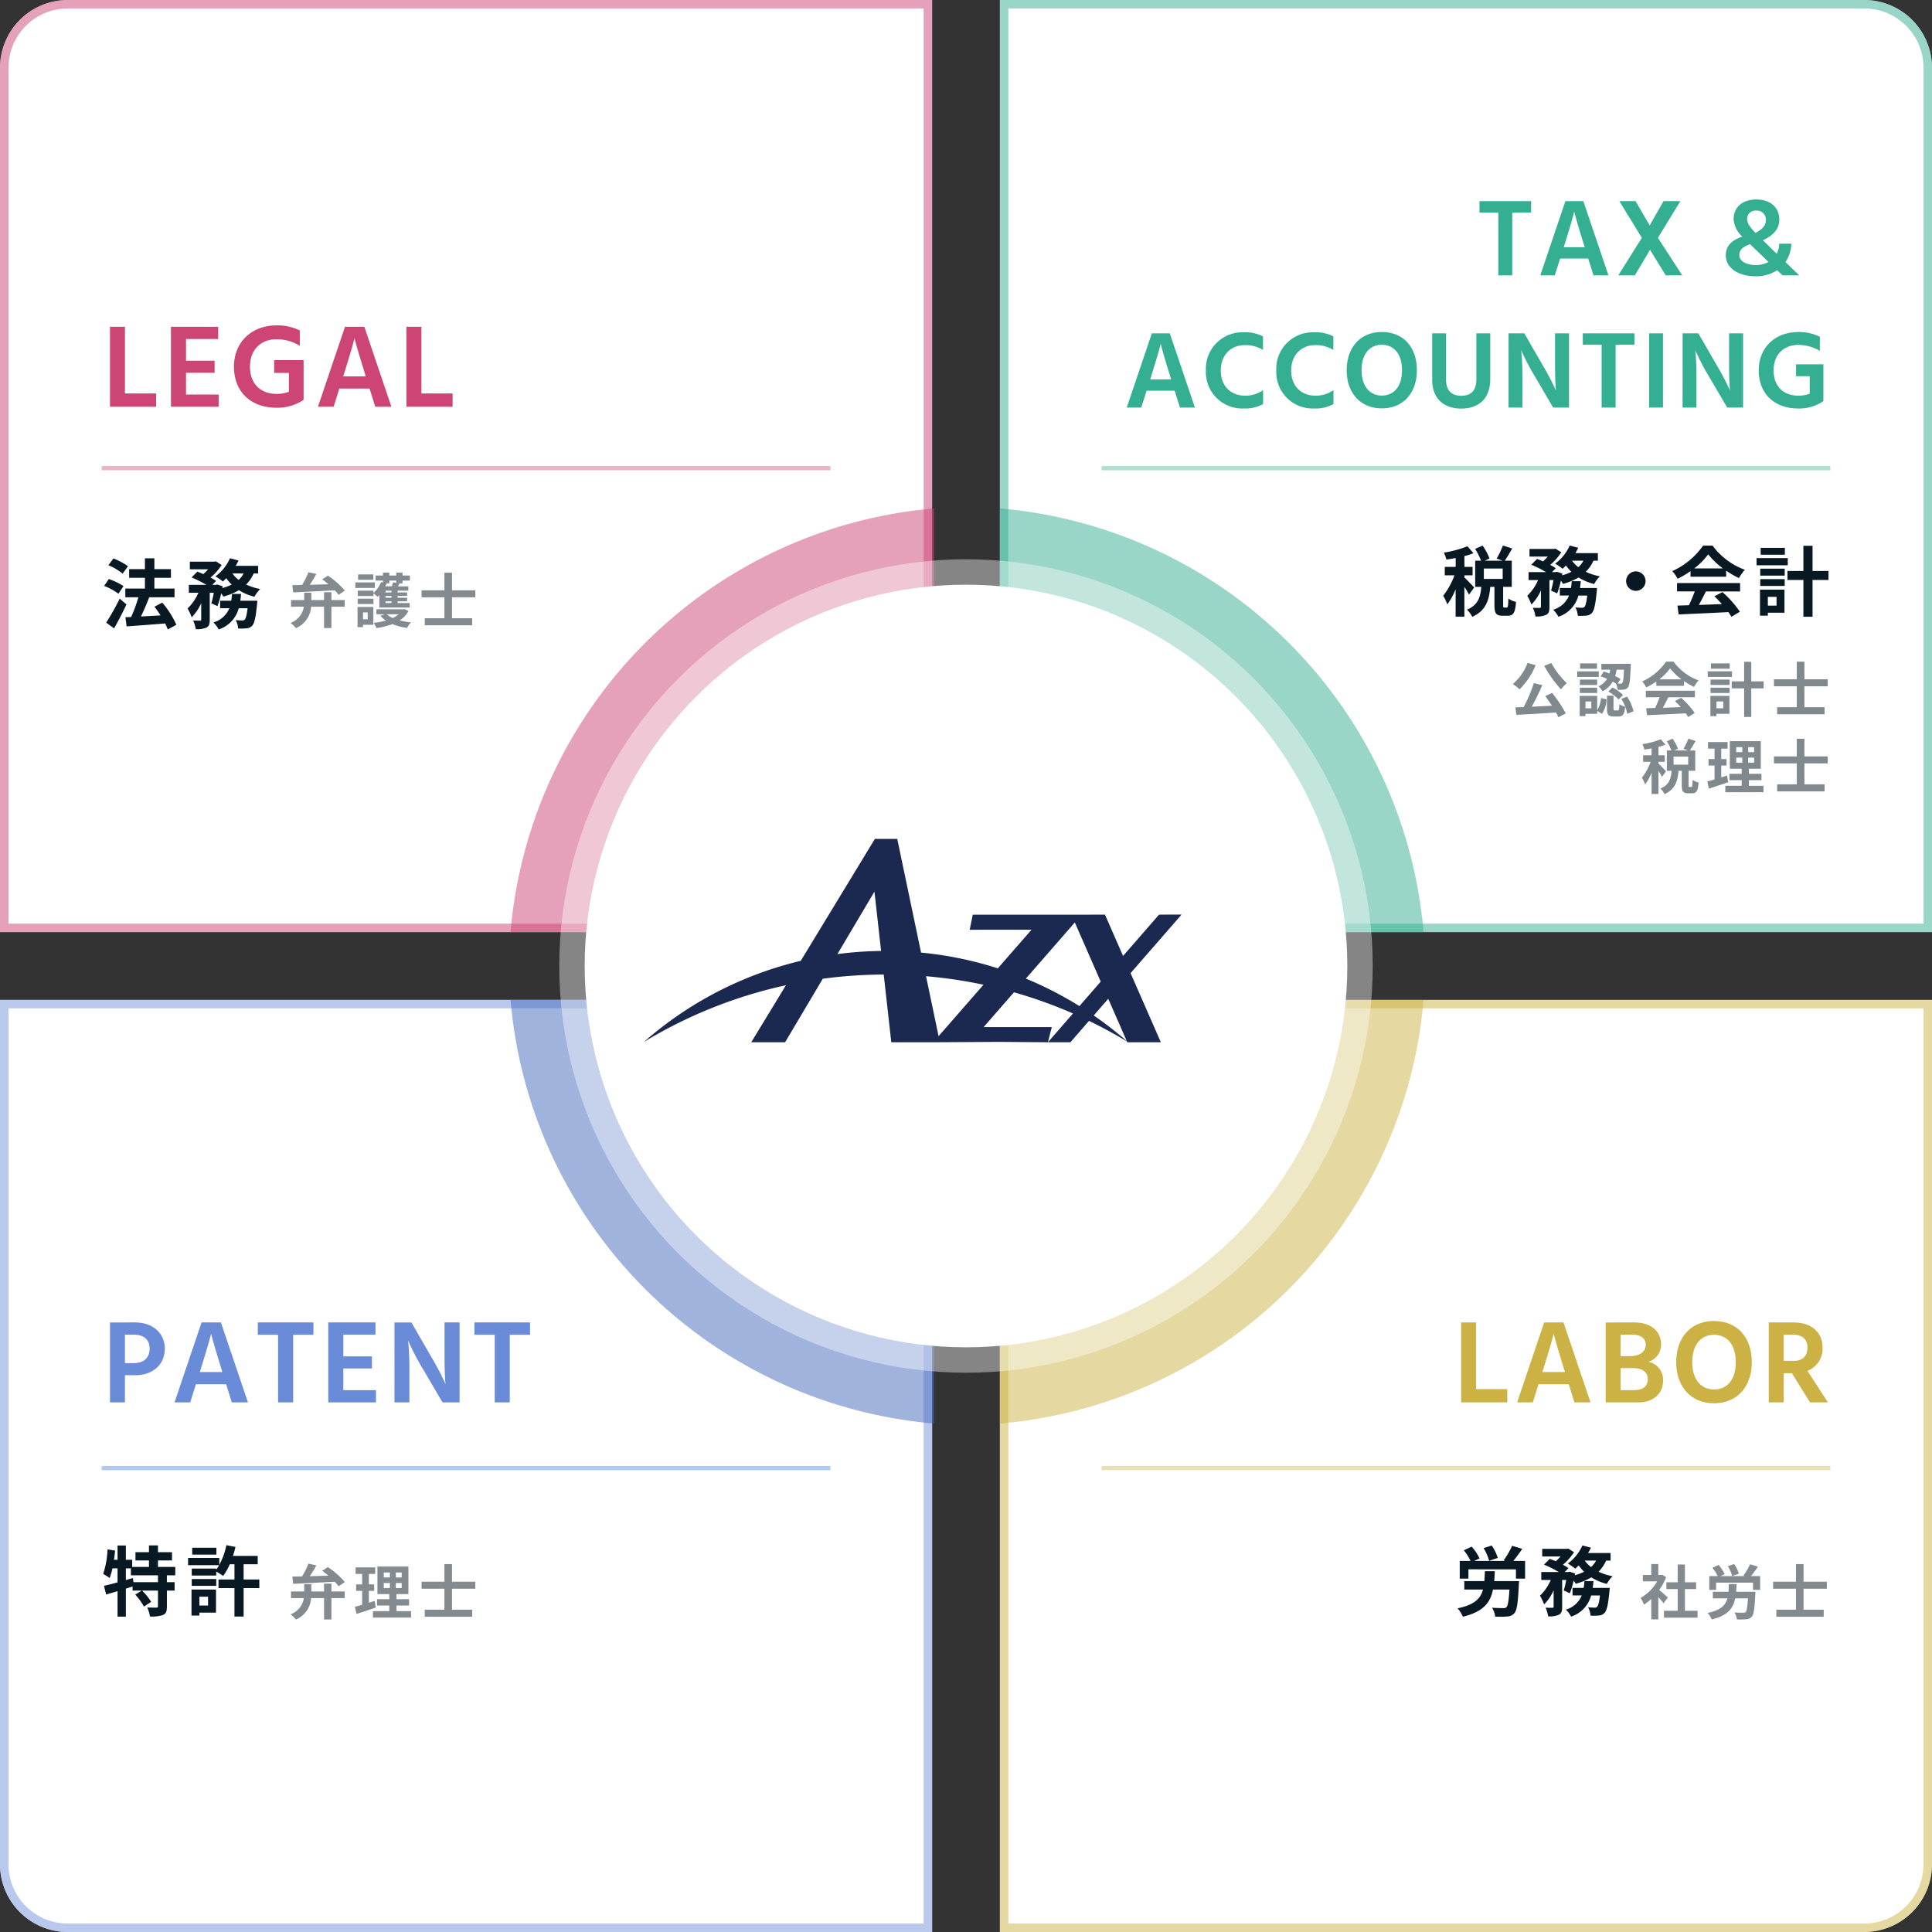 <svg xmlns="http://www.w3.org/2000/svg" width="456" height="456" viewBox="0 0 456 456">
  <rect x="0" y="0" width="456" height="456" fill="#333333" stroke="none"/>
  <g id="Group_6383" data-name="Group 6383" transform="translate(23449 21344)">
    <path id="Path_17911" data-name="Path 17911" d="M16,0H220V220H0V16A16,16,0,0,1,16,0Z" transform="translate(-23449 -21344)" fill="#fff"/>
    <path id="Rectangle_2893_-_Outline" data-name="Rectangle 2893 - Outline" d="M16,2A14,14,0,0,0,2,16V218H218V2H16m0-2H220V220H0V16A16,16,0,0,1,16,0Z" transform="translate(-23449 -21344)" fill="rgba(204,69,116,0.5)"/>
    <path id="Path_17917" data-name="Path 17917" d="M0,0H204a16,16,0,0,1,16,16V220H0Z" transform="translate(-23213 -21344)" fill="#fff"/>
    <path id="Rectangle_2913_-_Outline" data-name="Rectangle 2913 - Outline" d="M2,2V218H218V16A14,14,0,0,0,204,2H2M0,0H204a16,16,0,0,1,16,16V220H0Z" transform="translate(-23213 -21344)" fill="rgba(52,175,146,0.5)"/>
    <path id="Path_17918" data-name="Path 17918" d="M22794,24344.506a12,12,0,0,1-12-12v-88a109.845,109.845,0,0,1,100,100Z" transform="translate(-45995 -45468.508)" fill="#34af92" opacity="0.5"/>
    <path id="Path_17912" data-name="Path 17912" d="M0,12A12,12,0,0,1,12,0h88A109.847,109.847,0,0,1,0,100Z" transform="translate(-23228.508 -21124.002) rotate(180)" fill="#cc4574" opacity="0.5"/>
    <path id="Path_17919" data-name="Path 17919" d="M0,0H220V204a16,16,0,0,1-16,16H0Z" transform="translate(-23213 -21108)" fill="#fff"/>
    <path id="Rectangle_2898_-_Outline" data-name="Rectangle 2898 - Outline" d="M2,2V218H204a14,14,0,0,0,14-14V2H2M0,0H220V204a16,16,0,0,1-16,16H0Z" transform="translate(-23213 -21108)" fill="rgba(204,178,69,0.5)"/>
    <path id="Path_17920" data-name="Path 17920" d="M0,12A12,12,0,0,1,12,0h88A109.847,109.847,0,0,1,0,100Z" transform="translate(-23213 -21107.998)" fill="#ccb245" opacity="0.5"/>
    <path id="Path_17713" data-name="Path 17713" d="M0,0H220V220H16A16,16,0,0,1,0,204Z" transform="translate(-23449 -21108)" fill="#fff"/>
    <path id="Path_17713_-_Outline" data-name="Path 17713 - Outline" d="M2,2V204a14,14,0,0,0,14,14H218V2H2M0,0H220V220H16A16,16,0,0,1,0,204Z" transform="translate(-23449 -21108)" fill="rgba(160,182,230,0.75)"/>
    <path id="Path_17921" data-name="Path 17921" d="M12,100A12,12,0,0,1,0,88V0A109.847,109.847,0,0,1,100,100Z" transform="translate(-23228.508 -21008) rotate(180)" fill="#4369bc" opacity="0.5"/>
    <g id="Group_6048" data-name="Group 6048" transform="translate(-24095 -24067)">
      <circle id="Ellipse_694" data-name="Ellipse 694" cx="96" cy="96" r="96" transform="translate(778 2855)" fill="#fff" opacity="0.4"/>
      <circle id="Ellipse_682" data-name="Ellipse 682" cx="90" cy="90" r="90" transform="translate(784 2861)" fill="#fff"/>
      <g id="Group_6043" data-name="Group 6043" transform="translate(798 2921)">
        <path id="Path_1365" data-name="Path 1365" d="M240.262,270.34l-5.314.009-8.492,9.756-4.273-9.755-7.916.019H190.98l-.721,3.553,14.593-.007-7.956,9.112a86.154,86.154,0,0,0-18.115-3.717l-5.623-26.832h-5.279l-17.493,28.779a86.385,86.385,0,0,0-37,19.13,109.641,109.641,0,0,1,33.5-13.37L138.7,300.475h7.991l8.89-14.992a111.266,111.266,0,0,1,14.383-.994l1.789,15.986h11.461l0-.007,13.341-.081c2.02,0,12.163.088,12.164.088h5.307l4.392-5.045q4.6,2.222,8.948,4.847l.087.2,7.923,0-7.146-16.314Zm-25.194,1.86,6.115,13.96-5.03,5.777a86.319,86.319,0,0,0-12.633-6.489Zm-56.033,7.466,8.744-14.745,1.567,14A87.237,87.237,0,0,0,159.034,279.666Zm20.916,5.222a110.259,110.259,0,0,1,13.565,2.01l-10.6,12.139Zm28.77,15.587.914-3.573-16.09-.007,7.159-8.213a109.473,109.473,0,0,1,13.93,5Zm10.813-6.325,3.425-3.935,4.375,9.985A87.14,87.14,0,0,0,219.534,294.15Z" transform="translate(-113.386 -252.476)" fill="#1b2951"/>
      </g>
    </g>
    <path id="Path_17913" data-name="Path 17913" d="M6.21-13.356a15.8,15.8,0,0,0-3.438-1.836l-1.188,1.6A13.729,13.729,0,0,1,4.95-11.61Zm-1.062,4.7a14.5,14.5,0,0,0-3.474-1.674l-1.1,1.62A13.867,13.867,0,0,1,3.96-6.858Zm-.9,2.952A53.793,53.793,0,0,1,1.062-.054L2.916,1.314C3.924-.414,4.968-2.466,5.85-4.338ZM17.622.468a20.943,20.943,0,0,0-3.33-5.238L12.456-3.8c.486.63.99,1.332,1.44,2.052-1.584.09-3.186.18-4.626.252.648-1.35,1.368-3.006,1.944-4.518l-.072-.018H17.19V-8.082H12.438V-10.62h3.906v-2.052H12.438v-2.556H10.206v2.556H6.48v2.052h3.726v2.538H5.58V-6.03H8.658a32.613,32.613,0,0,1-1.71,4.662L5.6-1.314,5.886.846c2.43-.18,5.832-.414,9.09-.7a9.941,9.941,0,0,1,.612,1.422Zm15.1-5.688c.072-.522.126-1.062.18-1.6H30.762a15.027,15.027,0,0,1-.18,1.6H27.954v1.782h2.178A5.77,5.77,0,0,1,26.37-.09a6.054,6.054,0,0,1,1.242,1.656,7.191,7.191,0,0,0,4.734-5h2.088C34.236-1.764,34-.99,33.75-.756a.733.733,0,0,1-.576.2,15.244,15.244,0,0,1-1.548-.09,4.72,4.72,0,0,1,.576,1.98A13.754,13.754,0,0,0,34.218,1.3a1.979,1.979,0,0,0,1.314-.63c.522-.576.846-1.962,1.134-5.076.036-.252.072-.81.072-.81Zm.792-6.444a5.47,5.47,0,0,1-1.188,1.53,7.058,7.058,0,0,1-1.494-1.53Zm3.42,0v-1.782h-5.31a12.068,12.068,0,0,0,.666-1.26l-2-.54a10.731,10.731,0,0,1-3.438,4.284A15.718,15.718,0,0,1,28.6-9.756a10.717,10.717,0,0,0,.81-.774A10.177,10.177,0,0,0,30.69-9.036a10.906,10.906,0,0,1-2.2.828l.072-.414-1.3-.432-.288.09h-.864L27-9.882a10.074,10.074,0,0,0-1.314-.792,13.436,13.436,0,0,0,2.628-2.97l-1.368-.864-.324.072H20.808v1.8h4.32A11.24,11.24,0,0,1,23.994-11.5c-.486-.216-.99-.414-1.422-.576l-1.35,1.368A26.112,26.112,0,0,1,24.7-8.964H20.574v1.872h2.25a11.31,11.31,0,0,1-2.556,3.708,12,12,0,0,1,.972,2.07,10.906,10.906,0,0,0,2.25-3.33V-.792c0,.216-.072.252-.288.27-.234,0-.954,0-1.62-.018a7.131,7.131,0,0,1,.612,2.034,5.309,5.309,0,0,0,2.538-.378c.63-.324.774-.9.774-1.872V-7.092h.954a23.462,23.462,0,0,1-.576,2.484l1.44.666a21.012,21.012,0,0,0,.882-3.006,6.813,6.813,0,0,1,.5.756A14.408,14.408,0,0,0,32.382-7.7a12.965,12.965,0,0,0,3.672,1.548A8.221,8.221,0,0,1,37.4-7.974a14.006,14.006,0,0,1-3.312-1.062,8.842,8.842,0,0,0,1.8-2.628Z" transform="translate(-23425 -21197)" fill="#081924"/>
    <path id="Path_17923" data-name="Path 17923" d="M13.284-6.57H7.506l-.144-.972-1.656.468V-9.828H6.894V-8.19h6.39ZM17.37-8.19v-1.98H13.284V-11.7H16.6v-1.944H13.284v-1.6H11.16v1.6H7.974V-11.7H11.16v1.53H7.2v-1.692H5.706v-3.366H3.744v3.366H2.9q.162-1.08.27-2.16L1.386-14.31A21.89,21.89,0,0,1,.36-8.514a11.459,11.459,0,0,1,1.512.972,14.562,14.562,0,0,0,.666-2.286H3.744v3.312c-1.206.324-2.322.612-3.2.81l.5,2.052c.81-.234,1.728-.5,2.7-.792V1.566H5.706V-5.04c.522-.162,1.062-.342,1.584-.5v.954H9.468L7.92-3.636A14.4,14.4,0,0,1,9.972-.81l1.71-1.1A14.117,14.117,0,0,0,9.522-4.59h3.762V-.864c0,.234-.072.288-.378.306-.288,0-1.26,0-2.16-.036a7.8,7.8,0,0,1,.648,2.124,8.171,8.171,0,0,0,3.1-.36c.72-.342.9-.918.9-2V-4.59h1.818V-6.57H15.39V-8.19Zm9.7-6.5H21.366v1.62h5.706ZM25.11-3.132v2.07H23.058v-2.07Zm1.872-1.692H21.2V1.314h1.854v-.7h3.924Zm-5.724-.882h5.778v-1.6H21.258ZM37.206-7.2H33.5v-3.6h3.33v-1.962h-5.85a20.529,20.529,0,0,0,.594-2.124L29.43-15.3a16.469,16.469,0,0,1-1.674,4.662v-1.638H20.394v1.692H27.72a8.948,8.948,0,0,1-.684,1.062v-.252H21.258v1.638h5.778v-.936a15.374,15.374,0,0,1,1.638,1.044A14.765,14.765,0,0,0,30.24-10.8h1.1v3.6H27.576v2.034h3.762V1.548H33.5V-5.166h3.708Z" transform="translate(-23425 -20964)" fill="#081924"/>
    <path id="Path_17914" data-name="Path 17914" d="M5.488-3.136V-18.872H1.96V0H12.852V-3.136Zm14.42.252V-8.008h6.748v-2.856H19.908v-5.124H27.5v-2.884H16.352V0H27.608V-2.884ZM47.656-11H40.712V-7.98h3.472v4.452a8.2,8.2,0,0,1-2.828.5C37.408-3.024,35-5.488,35-9.464c0-3.92,2.52-6.468,6.3-6.468a10.5,10.5,0,0,1,5.46,1.54V-18a11.931,11.931,0,0,0-5.516-1.2c-5.712,0-10.024,3.836-10.024,9.744,0,6.048,4.116,9.688,10,9.688a11.15,11.15,0,0,0,6.44-1.848l-.028-.308h.028Zm9.352,3.836.252-.812c2.156-6.86,2.408-8.26,2.408-8.26s.28,1.4,2.408,8.232l.252.84ZM64.568,0h3.808L61.992-18.872H57.428L51.044,0h3.7l1.344-4.284h7.14ZM75.46-3.136V-18.872H71.932V0H82.824V-3.136Z" transform="translate(-23425 -21248)" fill="#cc4574"/>
    <path id="Path_17922" data-name="Path 17922" d="M5.488-9.268v-6.72H7.56c2.548,0,3.752,1.316,3.752,3.3S10.136-9.268,7.476-9.268Zm-3.528-9.6V0H5.488V-6.412H7.952c3.892,0,6.944-2.324,6.944-6.272,0-3.556-2.716-6.188-7.028-6.188Zm21.2,11.7.252-.812c2.156-6.86,2.408-8.26,2.408-8.26s.28,1.4,2.408,8.232l.252.84ZM30.716,0h3.808L28.14-18.872H23.576L17.192,0h3.7l1.344-4.284h7.14ZM49.98-18.872H36.848v2.912h4.788V0h3.556V-15.96H49.98ZM57.036-2.884V-8.008h6.748v-2.856H57.036v-5.124h7.588v-2.884H53.48V0H64.736V-2.884ZM69.1,0h3.528V-7.868a64.879,64.879,0,0,0-.308-6.748A55.68,55.68,0,0,0,75.852-7.84L80.444,0h4.032V-18.872H80.92V-11c0,4.34.224,6.664.224,6.664A62.808,62.808,0,0,0,77.644-11l-4.536-7.868h-4Zm32-18.872H87.976v2.912h4.788V0H96.32V-15.96h4.788Z" transform="translate(-23425 -21013)" fill="#6a8cd8"/>
    <path id="Path_17915" data-name="Path 17915" d="M1.19-7.182c2.562-.112,6.272-.294,9.828-.49a10.36,10.36,0,0,1,.9,1.078L13.384-7.6a18.9,18.9,0,0,0-3.99-3.528l-1.344.868c.476.35.98.756,1.47,1.162-1.512.042-3.024.084-4.4.126.532-.8,1.078-1.694,1.54-2.562L4.8-11.942a19.417,19.417,0,0,1-1.5,3.01c-.854.014-1.638.028-2.3.042Zm9.03-.042H8.484v1.848h-3V-7.1H3.808v1.722H.686v1.568H3.724A4.9,4.9,0,0,1,.574.028,6.194,6.194,0,0,1,1.834,1.26a5.946,5.946,0,0,0,3.6-5.068H8.484v5.04H10.22v-5.04h3.136V-5.376H10.22Zm9.884-4.2H16.52v1.26H20.1Zm.378,1.876h-4.62v1.316h4.62Zm-1.694,7.1V-.84H17.682V-2.45Zm1.33-1.3H16.394V1.022h1.288V.462h2.436Zm-3.682-.686h3.71V-5.684h-3.71ZM23.884-9.3v-.672h1.638v.518l-.728-.112a6.692,6.692,0,0,1-.35.952H22.932c.112-.224.21-.448.308-.672L23.184-9.3ZM24.4-7.168H22.988v-.42H24.4Zm0,1.246H22.988v-.42H24.4Zm0,1.26H22.988v-.42H24.4Zm-2.87,1.05H28.7v-1.05H25.844v-.42h2.24v-.84h-2.24v-.42h2.24v-.826h-2.24v-.42h2.534V-8.61H25.914c.126-.21.252-.448.378-.686h.714v-.672h1.736v-1.19H27.006v-.7H25.522v.7H23.884v-.7H22.4v.7H20.65v1.19H22.4v.462l-.462-.126a6.893,6.893,0,0,1-1.792,2.59V-7.6h-3.71v1.274h3.71v-.616a10.418,10.418,0,0,1,.98.812c.14-.126.266-.266.406-.42Zm4.55,1.6a6.079,6.079,0,0,1-1.372.882,5.637,5.637,0,0,1-1.428-.882Zm1.372-1.246-.266.056H20.846v1.19h1.918l-.966.364a6.674,6.674,0,0,0,1.288,1.12A16.8,16.8,0,0,1,20.174,0a5.049,5.049,0,0,1,.658,1.246A17.3,17.3,0,0,0,24.626.294a13.656,13.656,0,0,0,3.444.91,5.658,5.658,0,0,1,.938-1.316,15.416,15.416,0,0,1-2.674-.462,6.111,6.111,0,0,0,2.072-2.2ZM44.184-6.02V-7.672h-5.5V-11.83H36.89v4.158H31.5V-6.02h5.39v4.942H32.256V.588H43.442V-1.078h-4.76V-6.02Z" transform="translate(-23381 -21197)" fill="#081924" opacity="0.5"/>
    <path id="Path_17924" data-name="Path 17924" d="M1.19-7.182c2.562-.112,6.272-.294,9.828-.49a10.36,10.36,0,0,1,.9,1.078L13.384-7.6a18.9,18.9,0,0,0-3.99-3.528l-1.344.868c.476.35.98.756,1.47,1.162-1.512.042-3.024.084-4.4.126.532-.8,1.078-1.694,1.54-2.562L4.8-11.942a19.417,19.417,0,0,1-1.5,3.01c-.854.014-1.638.028-2.3.042Zm9.03-.042H8.484v1.848h-3V-7.1H3.808v1.722H.686v1.568H3.724A4.9,4.9,0,0,1,.574.028,6.194,6.194,0,0,1,1.834,1.26a5.946,5.946,0,0,0,3.6-5.068H8.484v5.04H10.22v-5.04h3.136V-5.376H10.22ZM20.426-3.15c-.448.154-.91.294-1.372.434v-2.8h1.26V-7.042h-1.26V-9.506h1.5V-11.06h-4.62v1.554h1.54v2.464H16.058v1.526h1.414v3.29c-.644.182-1.218.336-1.708.462L16.142-.07c1.344-.434,3.024-.966,4.564-1.512Zm2.156-4.228h1.442v1.2H22.582Zm0-2.478h1.442V-8.68H22.582ZM26.81-8.68H25.424V-9.856H26.81Zm0,2.506H25.424v-1.2H26.81ZM25.578-.728v-1.33h2.968v-1.5H25.578v-1.2h2.814v-6.51H21.084v6.51h2.8v1.2h-2.9v1.5h2.9v1.33H20.02V.784h9V-.728ZM44.184-6.02V-7.672h-5.5V-11.83H36.89v4.158H31.5V-6.02h5.39v4.942H32.256V.588H43.442V-1.078h-4.76V-6.02Z" transform="translate(-23381 -20963)" fill="#081924" opacity="0.5"/>
    <path id="Path_17916" data-name="Path 17916" d="M0,0H172V1H0Z" transform="translate(-23425 -21234)" fill="#cc4574" opacity="0.4"/>
    <path id="Path_17714" data-name="Path 17714" d="M0,0H172V1H0Z" transform="translate(-23425 -20998)" fill="#b3c8ee"/>
    <path id="Path_17928" data-name="Path 17928" d="M-27.486-12.294a10.769,10.769,0,0,0-1.44-2.934l-1.908.63a11.214,11.214,0,0,1,1.3,2.988Zm-.846,5.472c.072-.738.108-1.512.144-2.34h-2.34c-.036.846-.054,1.62-.126,2.34h-4.734v2h4.41c-.594,2.178-2.052,3.6-5.994,4.428a7.445,7.445,0,0,1,1.242,1.98c4.806-1.17,6.48-3.276,7.11-6.408h3.888c-.162,2.646-.378,3.852-.72,4.176a1.045,1.045,0,0,1-.756.2c-.468,0-1.584-.018-2.646-.09A4.662,4.662,0,0,1-28.1,1.566a23.029,23.029,0,0,0,2.826-.036A2.275,2.275,0,0,0-23.58.756c.612-.666.864-2.448,1.062-6.714.036-.27.054-.864.054-.864Zm4.5-4.752a33.837,33.837,0,0,0,2.124-2.862l-2.394-.72a18.3,18.3,0,0,1-2.016,3.438l.4.144h-7.362l1.278-.594a10.884,10.884,0,0,0-1.854-2.79l-1.854.864a11.8,11.8,0,0,1,1.6,2.52h-2.556V-7.4h2.052v-2.2H-23.2v2.2h2.16v-4.176ZM-5.076-5.22c.072-.522.126-1.062.18-1.6H-7.038a15.026,15.026,0,0,1-.18,1.6H-9.846v1.782h2.178A5.77,5.77,0,0,1-11.43-.09a6.054,6.054,0,0,1,1.242,1.656,7.191,7.191,0,0,0,4.734-5h2.088C-3.564-1.764-3.8-.99-4.05-.756a.733.733,0,0,1-.576.2,15.244,15.244,0,0,1-1.548-.09A4.72,4.72,0,0,1-5.6,1.332,13.754,13.754,0,0,0-3.582,1.3,1.979,1.979,0,0,0-2.268.666C-1.746.09-1.422-1.3-1.134-4.41c.036-.252.072-.81.072-.81Zm.792-6.444a5.47,5.47,0,0,1-1.188,1.53,7.058,7.058,0,0,1-1.494-1.53Zm3.42,0v-1.782h-5.31a12.068,12.068,0,0,0,.666-1.26l-2-.54a10.731,10.731,0,0,1-3.438,4.284A15.718,15.718,0,0,1-9.2-9.756a10.717,10.717,0,0,0,.81-.774A10.177,10.177,0,0,0-7.11-9.036a10.906,10.906,0,0,1-2.2.828l.072-.414-1.3-.432-.288.09h-.864l.882-.918a10.074,10.074,0,0,0-1.314-.792,13.436,13.436,0,0,0,2.628-2.97l-1.368-.864-.324.072h-5.814v1.8h4.32A11.24,11.24,0,0,1-13.806-11.5c-.486-.216-.99-.414-1.422-.576l-1.35,1.368A26.112,26.112,0,0,1-13.1-8.964h-4.122v1.872h2.25a11.31,11.31,0,0,1-2.556,3.708,12,12,0,0,1,.972,2.07,10.906,10.906,0,0,0,2.25-3.33V-.792c0,.216-.072.252-.288.27-.234,0-.954,0-1.62-.018a7.131,7.131,0,0,1,.612,2.034,5.309,5.309,0,0,0,2.538-.378c.63-.324.774-.9.774-1.872V-7.092h.954a23.462,23.462,0,0,1-.576,2.484l1.44.666a21.012,21.012,0,0,0,.882-3.006,6.813,6.813,0,0,1,.5.756A14.408,14.408,0,0,0-5.418-7.7,12.965,12.965,0,0,0-1.746-6.156,8.221,8.221,0,0,1-.4-7.974,14.006,14.006,0,0,1-3.708-9.036a8.842,8.842,0,0,0,1.8-2.628Z" transform="translate(-23068 -20964)" fill="#081924"/>
    <path id="Path_17929" data-name="Path 17929" d="M-84.06-5.328c-.342-.4-1.818-1.962-2.3-2.358v-.522h1.926v-2h-1.926v-2.538a18.769,18.769,0,0,0,2.142-.684l-1.422-1.638a25.731,25.731,0,0,1-5.58,1.494,7.42,7.42,0,0,1,.594,1.638c.7-.09,1.44-.216,2.2-.36v2.088h-2.574v2h2.286a17.59,17.59,0,0,1-2.664,4.824A10.626,10.626,0,0,1-90.4-1.35a16,16,0,0,0,1.962-3.564V1.548h2.07v-7.02a15.772,15.772,0,0,1,1.08,1.818Zm6.732-2.034h-4.446V-9.81h4.446Zm.378,6.768c-.234,0-.27-.054-.27-.594v-4.3h2.034v-6.174h-1.656c.522-.756,1.17-1.836,1.764-2.88l-2.2-.7a19.342,19.342,0,0,1-1.476,3.078l1.4.5h-4.23l1.152-.5a13.821,13.821,0,0,0-1.638-3.06l-1.764.774a16.2,16.2,0,0,1,1.4,2.79h-1.386V-5.49h1.44c-.2,2.358-.7,4.284-3.384,5.382A6.213,6.213,0,0,1-84.51,1.584c3.24-1.458,4-3.978,4.248-7.074h.99v4.32c0,1.872.342,2.5,1.944,2.5h1.188c1.3,0,1.782-.684,1.962-3.258A5.557,5.557,0,0,1-76-2.736c-.036,1.872-.108,2.142-.378,2.142ZM-59.076-5.22c.072-.522.126-1.062.18-1.6h-2.142a15.026,15.026,0,0,1-.18,1.6h-2.628v1.782h2.178A5.77,5.77,0,0,1-65.43-.09a6.054,6.054,0,0,1,1.242,1.656,7.191,7.191,0,0,0,4.734-5h2.088c-.2,1.674-.432,2.448-.684,2.682a.733.733,0,0,1-.576.2,15.244,15.244,0,0,1-1.548-.09,4.72,4.72,0,0,1,.576,1.98A13.754,13.754,0,0,0-57.582,1.3a1.979,1.979,0,0,0,1.314-.63c.522-.576.846-1.962,1.134-5.076.036-.252.072-.81.072-.81Zm.792-6.444a5.47,5.47,0,0,1-1.188,1.53,7.058,7.058,0,0,1-1.494-1.53Zm3.42,0v-1.782h-5.31a12.068,12.068,0,0,0,.666-1.26l-2-.54a10.731,10.731,0,0,1-3.438,4.284A15.719,15.719,0,0,1-63.2-9.756a10.718,10.718,0,0,0,.81-.774A10.177,10.177,0,0,0-61.11-9.036a10.906,10.906,0,0,1-2.2.828l.072-.414-1.3-.432-.288.09h-.864l.882-.918a10.074,10.074,0,0,0-1.314-.792,13.436,13.436,0,0,0,2.628-2.97l-1.368-.864-.324.072h-5.814v1.8h4.32A11.241,11.241,0,0,1-67.806-11.5c-.486-.216-.99-.414-1.422-.576l-1.35,1.368A26.112,26.112,0,0,1-67.1-8.964h-4.122v1.872h2.25a11.31,11.31,0,0,1-2.556,3.708,12,12,0,0,1,.972,2.07,10.906,10.906,0,0,0,2.25-3.33V-.792c0,.216-.072.252-.288.27-.234,0-.954,0-1.62-.018a7.131,7.131,0,0,1,.612,2.034,5.309,5.309,0,0,0,2.538-.378c.63-.324.774-.9.774-1.872V-7.092h.954a23.463,23.463,0,0,1-.576,2.484l1.44.666a21.012,21.012,0,0,0,.882-3.006,6.812,6.812,0,0,1,.5.756A14.408,14.408,0,0,0-59.418-7.7a12.965,12.965,0,0,0,3.672,1.548A8.221,8.221,0,0,1-54.4-7.974a14.006,14.006,0,0,1-3.312-1.062,8.842,8.842,0,0,0,1.8-2.628Zm8.964,2.52a2.32,2.32,0,0,0-2.3,2.3,2.32,2.32,0,0,0,2.3,2.3,2.32,2.32,0,0,0,2.3-2.3A2.32,2.32,0,0,0-45.9-9.144Zm13.788-.7a16.358,16.358,0,0,0,3.294-3.33,17.518,17.518,0,0,0,3.456,3.33Zm-.882,1.962h8.406V-9.306A21.751,21.751,0,0,0-21.564-7.56a11.1,11.1,0,0,1,1.386-1.962,16.465,16.465,0,0,1-7.614-5.706h-2.232A17.874,17.874,0,0,1-37.3-9.2a8.362,8.362,0,0,1,1.26,1.8,20.783,20.783,0,0,0,3.042-1.8ZM-36.18-4.41H-32a34.567,34.567,0,0,1-1.368,3.258l-2.718.09.288,2.088C-32.742.882-28.3.7-24.066.468a9.542,9.542,0,0,1,.72,1.116l2-1.206A24.208,24.208,0,0,0-25.47-4.248l-1.89.99A21.454,21.454,0,0,1-25.6-1.422c-1.836.072-3.69.144-5.418.2.54-1.008,1.134-2.124,1.656-3.186h8.064V-6.39H-36.18Zm25.452-10.278h-5.706v1.62h5.706Zm.684,2.412h-7.362v1.692h7.362ZM-12.69-3.132v2.07h-2.052v-2.07Zm1.872-1.692H-16.6V1.314h1.854v-.7h3.924Zm-5.724-.882h5.778v-1.6h-5.778Zm0-2.43h5.778V-9.774h-5.778Zm16.11-1.1H-4.194v-5.94h-2.16v5.94h-3.762V-7.11h3.762V1.566h2.16V-7.11H-.432Z" transform="translate(-23017 -21200)" fill="#081924"/>
    <path id="Path_17930" data-name="Path 17930" d="M-83.608-3.136V-18.872h-3.528V0h10.892V-3.136Zm15.652-4.032.252-.812c2.156-6.86,2.408-8.26,2.408-8.26s.28,1.4,2.408,8.232l.252.84ZM-60.4,0h3.808l-6.384-18.872h-4.564L-73.92,0h3.7l1.344-4.284h7.14ZM-49.5-2.884V-8.092h2.884c2.52,0,3.528,1.092,3.528,2.632,0,1.68-1.12,2.576-3.388,2.576Zm0-13.1h2.716c2.24,0,3.22.98,3.22,2.38,0,1.456-1.148,2.688-3.808,2.688H-49.5Zm-3.528-2.884V0h7.644c3.78,0,5.908-2.184,5.908-5.1a4.3,4.3,0,0,0-3.472-4.48,4.19,4.19,0,0,0,3-4.172c0-2.912-2.212-5.124-6.384-5.124Zm16.66,9.38c0,5.824,3.5,9.688,8.932,9.688s8.9-3.892,8.9-9.688c0-5.852-3.416-9.716-8.932-9.716C-32.9-19.208-36.372-15.316-36.372-9.492Zm3.78,0c0-3.976,1.96-6.468,5.124-6.468,3.22,0,5.152,2.492,5.152,6.468s-1.932,6.44-5.124,6.44C-30.576-3.052-32.592-5.516-32.592-9.492ZM-11-15.96h2.3c2.128,0,3.3,1.092,3.3,3.024,0,1.9-1.008,3.136-3.248,3.136H-11ZM-4.788,0H-.56L-5.4-7.448a5.592,5.592,0,0,0,3.584-5.46c0-3.556-2.548-5.964-6.888-5.964h-5.824V0H-11V-6.888h1.932Z" transform="translate(-23017 -21013)" fill="#ccb245"/>
    <path id="Path_17925" data-name="Path 17925" d="M-70.616-17.524H-82.81v2.7h4.446V0h3.3V-14.82h4.446Zm7.7,10.868.234-.754c2-6.37,2.236-7.67,2.236-7.67s.26,1.3,2.236,7.644l.234.78ZM-55.9,0h3.536l-5.928-17.524H-62.53L-68.458,0h3.432l1.248-3.978h6.63Zm11.414-8.866L-50.05,0h3.926c.728-1.274,2.86-4.758,3.562-6.058L-38.844,0h3.9L-40.69-8.866l5.3-8.658h-3.978c-.65,1.17-2.626,4.55-3.25,5.746l-3.354-5.746H-49.79Zm25.792,1.742s2.106,2.028,4.108,3.952a6.305,6.305,0,0,1-3.016.728c-2.236,0-3.874-.936-3.874-2.366,0-1.092.65-1.9,2.548-2.548Zm1.17-8.164a2.118,2.118,0,0,1,2.314,2.262c0,1.014-.572,2.028-2.444,2.99-1.144-1.17-1.976-2.184-1.976-3.25A1.936,1.936,0,0,1-17.524-15.288ZM-7.306,0c-.52-.468-1.82-1.716-3.276-3.146A8.115,8.115,0,0,0-9.2-7.488h-2.86a5.132,5.132,0,0,1-.6,2.366l-3.25-3.172c2.834-1.352,3.874-2.912,3.874-4.888,0-2.86-2.106-4.732-5.46-4.732-3.042,0-5.33,1.664-5.33,4.654a6.149,6.149,0,0,0,2.054,4.108c-2.756.91-3.9,2.366-3.9,4.446C-24.674-2-22.048.208-17.6.208a8.876,8.876,0,0,0,5.044-1.43c.572.546,1.04.988,1.3,1.222ZM-160.524,24.544l.234-.754c2-6.37,2.236-7.67,2.236-7.67s.26,1.3,2.236,7.644l.234.78Zm7.02,6.656h3.536L-155.9,13.676h-4.238L-166.062,31.2h3.432l1.248-3.978h6.63Zm19.6-16.8a8.915,8.915,0,0,0-4.5-.962,8.593,8.593,0,0,0-8.97,9,8.57,8.57,0,0,0,8.97,8.97,8.627,8.627,0,0,0,4.524-1.04V27.092a7.345,7.345,0,0,1-4.212,1.3c-3.406,0-5.772-2.262-5.772-5.954,0-3.718,2.5-5.98,5.59-5.98A7.7,7.7,0,0,1-133.9,17.6Zm16.614,0a8.915,8.915,0,0,0-4.5-.962,8.593,8.593,0,0,0-8.97,9,8.57,8.57,0,0,0,8.97,8.97,8.627,8.627,0,0,0,4.524-1.04V27.092a7.345,7.345,0,0,1-4.212,1.3c-3.406,0-5.772-2.262-5.772-5.954,0-3.718,2.5-5.98,5.59-5.98a7.7,7.7,0,0,1,4.368,1.144Zm3.146,7.982c0,5.408,3.25,9,8.294,9s8.268-3.614,8.268-9c0-5.434-3.172-9.022-8.294-9.022C-110.916,13.364-114.14,16.978-114.14,22.386Zm3.51,0c0-3.692,1.82-6.006,4.758-6.006,2.99,0,4.784,2.314,4.784,6.006s-1.794,5.98-4.758,5.98C-108.758,28.366-110.63,26.078-110.63,22.386Zm27.092,2.106c0,3.016-1.56,3.926-3.588,3.926-1.924,0-3.562-.936-3.562-3.8V13.676h-3.276V24.648c0,4.472,2.782,6.786,6.838,6.786,4.134,0,6.864-2.314,6.864-6.968V13.676h-3.276Zm7.592,6.708h3.276V23.894a60.244,60.244,0,0,0-.286-6.266A51.7,51.7,0,0,0-69.68,23.92l4.264,7.28h3.744V13.676h-3.3v7.306c0,4.03.208,6.188.208,6.188a58.321,58.321,0,0,0-3.25-6.188l-4.212-7.306h-3.718Zm29.718-17.524H-58.422v2.7h4.446V31.2h3.3V16.38h4.446ZM-42.77,31.2h3.276V13.676H-42.77Zm7.9,0h3.276V23.894a60.244,60.244,0,0,0-.286-6.266A51.7,51.7,0,0,0-28.6,23.92l4.264,7.28h3.744V13.676h-3.3v7.306c0,4.03.208,6.188.208,6.188a58.32,58.32,0,0,0-3.25-6.188l-4.212-7.306h-3.718ZM-1.638,20.982H-8.086V23.79h3.224v4.134a7.614,7.614,0,0,1-2.626.468c-3.666,0-5.9-2.288-5.9-5.98,0-3.64,2.34-6.006,5.85-6.006a9.754,9.754,0,0,1,5.07,1.43V14.482a11.079,11.079,0,0,0-5.122-1.118c-5.3,0-9.308,3.562-9.308,9.048,0,5.616,3.822,9,9.282,9a10.353,10.353,0,0,0,5.98-1.716l-.026-.286h.026Z" transform="translate(-23017 -21279)" fill="#35af92"/>
    <path id="Path_17932" data-name="Path 17932" d="M6.65-3.948c-.294-.28-1.372-1.246-2.044-1.792a13.589,13.589,0,0,0,1.652-3l-.938-.6-.294.07H4.4v-2.576H2.744v2.576H.756v1.512H4.13A10.458,10.458,0,0,1,.224-3.85a6.673,6.673,0,0,1,.784,1.582A11.585,11.585,0,0,0,2.744-3.612v4.83H4.4V-4.06c.476.518.952,1.078,1.246,1.47ZM10.682-.812V-5.936h2.646v-1.61H10.682v-4.186H8.974v4.186H6.314v1.61h2.66V-.812H5.74V.812h7.924V-.812Zm12.74-8.75a8.376,8.376,0,0,0-1.12-2.282l-1.484.49A8.722,8.722,0,0,1,21.826-9.03Zm-.658,4.256c.056-.574.084-1.176.112-1.82h-1.82c-.028.658-.042,1.26-.1,1.82H17.276v1.554h3.43c-.462,1.694-1.6,2.8-4.662,3.444a5.791,5.791,0,0,1,.966,1.54c3.738-.91,5.04-2.548,5.53-4.984h3.024c-.126,2.058-.294,3-.56,3.248a.813.813,0,0,1-.588.154c-.364,0-1.232-.014-2.058-.07a3.626,3.626,0,0,1,.588,1.638,17.911,17.911,0,0,0,2.2-.028,1.769,1.769,0,0,0,1.316-.6c.476-.518.672-1.9.826-5.222.028-.21.042-.672.042-.672Zm3.5-3.7a26.319,26.319,0,0,0,1.652-2.226l-1.862-.56a14.232,14.232,0,0,1-1.568,2.674L24.794-9H19.068l.994-.462a8.466,8.466,0,0,0-1.442-2.17l-1.442.672A9.174,9.174,0,0,1,18.424-9H16.436v3.248h1.6V-7.462h8.722v1.708h1.68V-9ZM44.184-6.02V-7.672h-5.5V-11.83H36.89v4.158H31.5V-6.02h5.39v4.942H32.256V.588H43.442V-1.078h-4.76V-6.02Z" transform="translate(-23062 -20963)" fill="#081924" opacity="0.5"/>
    <path id="Path_17931" data-name="Path 17931" d="M-67.522-10.836a29.112,29.112,0,0,0,3.948,5.544,8.618,8.618,0,0,1,1.4-1.456,18.818,18.818,0,0,1-3.682-4.774Zm-3.934-.714a11.972,11.972,0,0,1-3.486,5,10.824,10.824,0,0,1,1.6,1.246A17.044,17.044,0,0,0-69.552-11ZM-67.284-3.7c.518.686,1.078,1.484,1.582,2.268-1.624.084-3.262.168-4.774.238A52.5,52.5,0,0,0-67.984-6.3l-2-.462A34.24,34.24,0,0,1-72.38-1.106l-1.946.07L-74.1.714C-71.638.6-68.11.392-64.75.168a9.521,9.521,0,0,1,.574,1.12l1.736-.91a32.107,32.107,0,0,0-3.22-4.83Zm18.592-6.23c-.1,2.072-.21,2.9-.406,3.122a.435.435,0,0,1-.42.168c-.14,0-.378,0-.672-.014l.672-1.078a11.332,11.332,0,0,0-1.274-.7,11.069,11.069,0,0,0,.35-1.5Zm-5.544,1.568a16.349,16.349,0,0,1,1.54.588,4.6,4.6,0,0,1-2.016,1.764,3.955,3.955,0,0,1,.938,1.176,5.693,5.693,0,0,0,2.408-2.282c.28.154.532.308.77.462A4.018,4.018,0,0,1-50.2-5.194a9.416,9.416,0,0,0,1.512-.056,1.252,1.252,0,0,0,.924-.532c.378-.448.518-1.75.658-4.914.014-.2.014-.616.014-.616H-54.04v1.386h2.1q-.084.441-.21.882c-.448-.168-.9-.336-1.316-.462ZM-52.4-4.774A10.483,10.483,0,0,1-49.966-2.9l1.036-1.064A9.723,9.723,0,0,0-51.436-5.74Zm-2.674-6.65h-3.99v1.26h3.99Zm.42,1.876h-5.082v1.316h5.082ZM-55.034-7.6h-4.074v1.274h4.074Zm-4.074,3.164h4.074V-5.684h-4.074Zm2.7,3.612h-1.372v-1.61h1.372Zm1.386-2.926h-4.13V1.022h1.372V.476h2.758V-.21l1.134.686a6.664,6.664,0,0,0,1.078-3.4l-1.316-.336a6.318,6.318,0,0,1-.9,2.884Zm4.13,3.43c-.252,0-.28-.042-.28-.434V-3.808h-1.54V-.742c0,1.386.266,1.848,1.582,1.848h1.148c.994,0,1.4-.462,1.554-2.3a4.011,4.011,0,0,1-1.358-.6c-.042,1.288-.1,1.47-.364,1.47Zm1.568-2.73a10.352,10.352,0,0,1,1.4,3.528l1.47-.6a10.4,10.4,0,0,0-1.526-3.458Zm8.946-4.606a12.723,12.723,0,0,0,2.562-2.59,13.625,13.625,0,0,0,2.688,2.59Zm-.686,1.526h6.538V-7.238A16.917,16.917,0,0,0-32.172-5.88a8.629,8.629,0,0,1,1.078-1.526,12.806,12.806,0,0,1-5.922-4.438h-1.736a13.9,13.9,0,0,1-5.656,4.69,6.5,6.5,0,0,1,.98,1.4,16.165,16.165,0,0,0,2.366-1.4Zm-2.478,2.7h3.248A26.885,26.885,0,0,1-41.356-.9l-2.114.07L-43.246.8c2.38-.112,5.838-.252,9.128-.434a7.421,7.421,0,0,1,.56.868L-32,.294A18.829,18.829,0,0,0-35.21-3.3l-1.47.77a16.686,16.686,0,0,1,1.372,1.428c-1.428.056-2.87.112-4.214.154.42-.784.882-1.652,1.288-2.478h6.272V-4.97H-43.54Zm19.8-7.994h-4.438v1.26h4.438Zm.532,1.876h-5.726v1.316h5.726ZM-25.27-2.436v1.61h-1.6v-1.61Zm1.456-1.316h-4.494V1.022h1.442V.476h3.052Zm-4.452-.686h4.494V-5.684h-4.494Zm0-1.89h4.494V-7.6h-4.494Zm12.53-.854h-2.926V-11.8h-1.68v4.62h-2.926V-5.53h2.926V1.218h1.68V-5.53h2.926ZM-.616-6.02V-7.672h-5.5V-11.83H-7.91v4.158H-13.3V-6.02h5.39v4.942h-4.634V.588H-1.358V-1.078h-4.76V-6.02ZM-38.78,14.056c-.266-.308-1.414-1.526-1.792-1.834v-.406h1.5V10.262h-1.5V8.288a14.6,14.6,0,0,0,1.666-.532l-1.106-1.274a20.013,20.013,0,0,1-4.34,1.162,5.771,5.771,0,0,1,.462,1.274c.546-.07,1.12-.168,1.708-.28v1.624h-2v1.554h1.778a13.681,13.681,0,0,1-2.072,3.752,8.264,8.264,0,0,1,.77,1.582,12.441,12.441,0,0,0,1.526-2.772V19.4h1.61v-5.46a12.268,12.268,0,0,1,.84,1.414Zm5.236-1.582H-37v-1.9h3.458Zm.294,5.264c-.182,0-.21-.042-.21-.462V13.93h1.582v-4.8h-1.288c.406-.588.91-1.428,1.372-2.24L-33.5,6.342A15.043,15.043,0,0,1-34.65,8.736l1.092.392h-3.29l.9-.392a10.75,10.75,0,0,0-1.274-2.38l-1.372.6a12.6,12.6,0,0,1,1.092,2.17h-1.078v4.8h1.12c-.154,1.834-.546,3.332-2.632,4.186a4.832,4.832,0,0,1,.966,1.316c2.52-1.134,3.108-3.094,3.3-5.5h.77v3.36c0,1.456.266,1.946,1.512,1.946h.924c1.008,0,1.386-.532,1.526-2.534a4.322,4.322,0,0,1-1.414-.63c-.028,1.456-.084,1.666-.294,1.666Zm8.876-2.688c-.448.154-.91.294-1.372.434v-2.8h1.26V11.158h-1.26V8.694h1.5V7.14h-4.62V8.694h1.54v2.464h-1.414v1.526h1.414v3.29c-.644.182-1.218.336-1.708.462l.378,1.694c1.344-.434,3.024-.966,4.564-1.512Zm2.156-4.228h1.442v1.2h-1.442Zm0-2.478h1.442V9.52h-1.442ZM-17.99,9.52h-1.386V8.344h1.386Zm0,2.506h-1.386v-1.2h1.386Zm-1.232,5.446v-1.33h2.968v-1.5h-2.968v-1.2h2.814V6.93h-7.308v6.51h2.8v1.2h-2.9v1.5h2.9v1.33H-24.78v1.512h9V17.472ZM-.616,12.18V10.528h-5.5V6.37H-7.91v4.158H-13.3V12.18h5.39v4.942h-4.634v1.666H-1.358V17.122h-4.76V12.18Z" transform="translate(-23017 -21176)" fill="#7f898e"/>
    <path id="Path_17926" data-name="Path 17926" d="M0,0H172V1H0Z" transform="translate(-23189 -20998)" fill="#ccb245" opacity="0.4"/>
    <path id="Path_17927" data-name="Path 17927" d="M0,0H172V1H0Z" transform="translate(-23189 -21234)" fill="#34af92" opacity="0.4"/>
  </g>
</svg>

